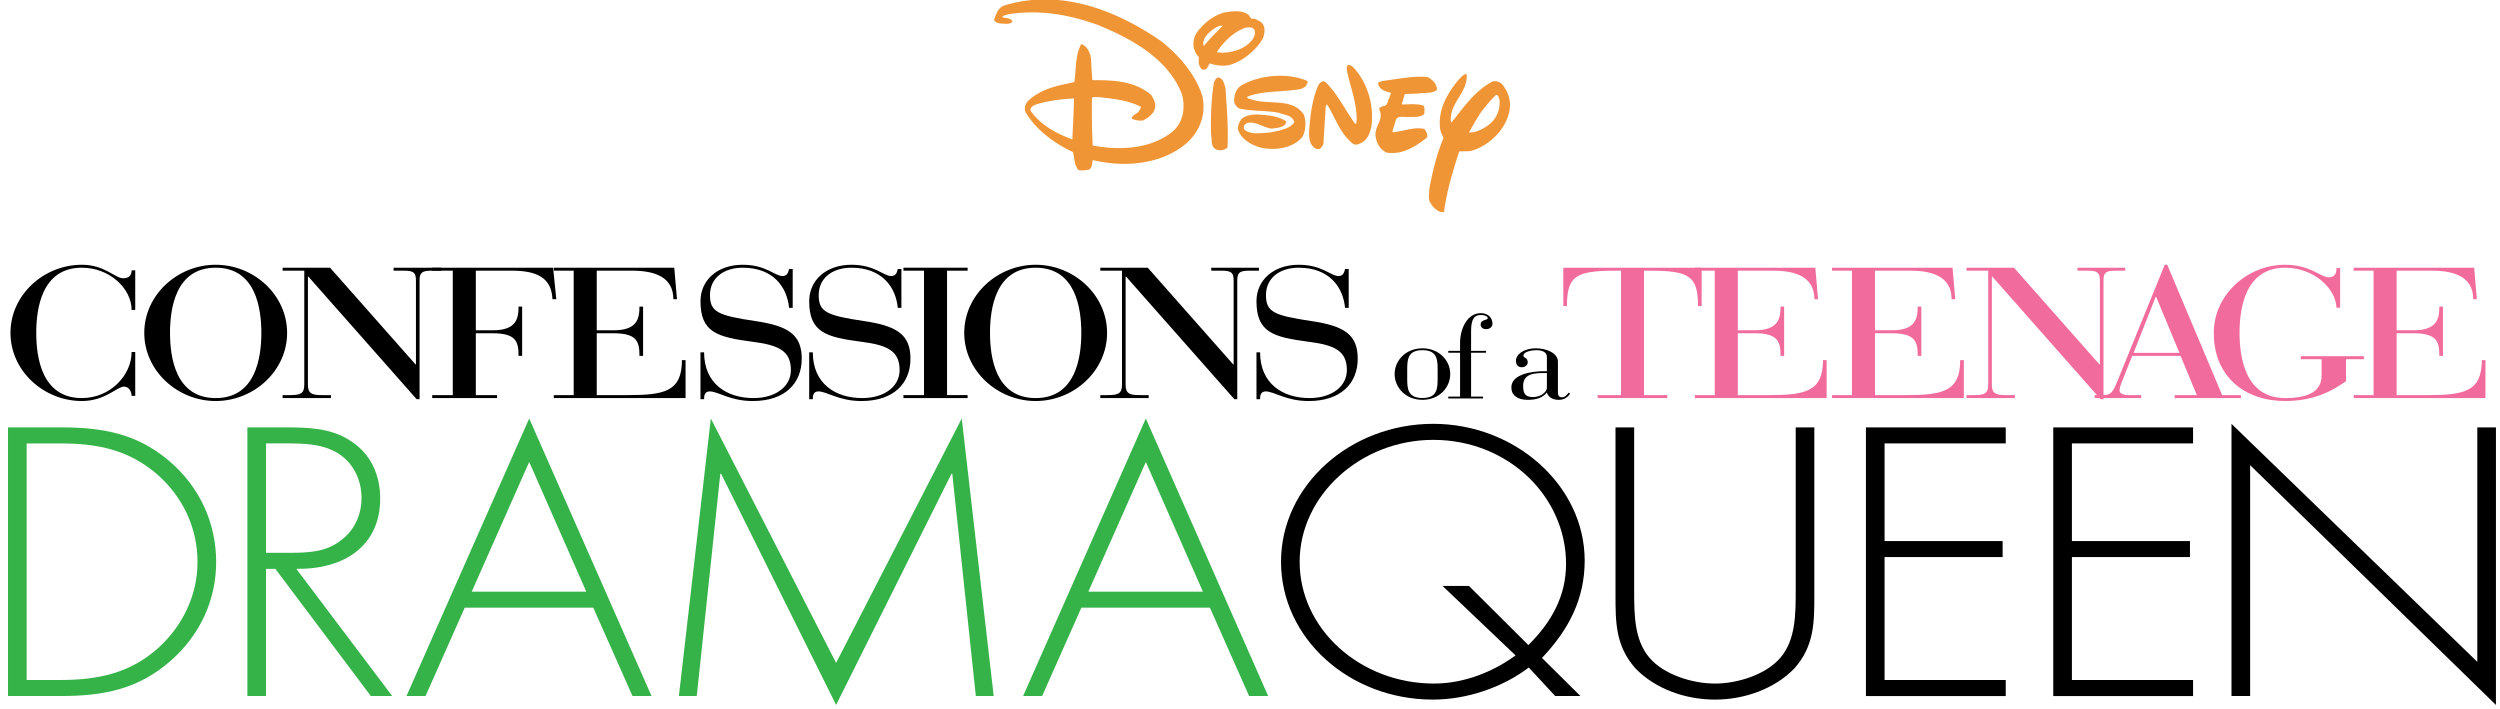 <svg width="2380.474" height="675.042" viewBox="0 0 629.834 178.605" xmlns="http://www.w3.org/2000/svg"><path d="M987.98 1278.877h-.352c0 2.07-2.131 4.105-4.835 4.105-3.911 0-4.438-3.98-4.438-6.338 0-2.36.527-6.338 4.438-6.338 2.77 0 4.835 2.233 4.835 4.483h.352v-4.266h-.352c0 .36-.22.9-.747.9-.66 0-1.823-1.404-4.088-1.404-3.713 0-6.944 2.934-6.944 6.625s3.23 6.625 6.944 6.625c2.242 0 3.209-1.314 4.023-1.314.615 0 .812.343.812.774h.352zm7.824 4.392c3.714 0 6.944-2.934 6.944-6.625s-3.23-6.625-6.944-6.625-6.945 2.934-6.945 6.625 3.23 6.625 6.945 6.625m0-12.963c3.91 0 4.439 3.979 4.439 6.338s-.528 6.338-4.44 6.338-4.44-3.98-4.44-6.338c0-2.36.528-6.338 4.44-6.338" style="fill:#000;fill-opacity:1;fill-rule:nonzero;stroke:none" transform="matrix(2.591 0 0 -2.591 -2525.786 3391.651)"/><path d="M1004.814 1282.118h-.044v-10.497c0-.864.35-1.026 1.363-1.026h.878v-.29h-4.703v.29h.747c1.01 0 1.362.162 1.362 1.026v11.072h-2.11v.289h4.616l8.307-9.4h.044v8.139c0 .738-.175.972-1.143.972h-1.032v.289h4.636v-.29h-.967c-.966 0-1.142-.233-1.142-.971v-11.522h-.286z" style="fill:#000;fill-opacity:1;fill-rule:nonzero;stroke:none" transform="matrix(2.591 0 0 -2.591 -2525.786 3391.651)"/><path d="M1018.856 1282.693h-2v.289h11.757l.308-3.061h-.373c-.088 2.106-1.54 2.772-3.957 2.772h-3.494v-5.796h1.649c2.286 0 2.505 1.133 2.505 2.304h.35v-4.79h-.35c0 1.369-.22 2.197-2.527 2.197h-1.627v-6.013h2.066v-.29h-6.307v.29h2z" style="fill:#000;fill-opacity:1;fill-rule:nonzero;stroke:none" transform="matrix(2.591 0 0 -2.591 -2525.786 3391.651)"/><path d="M1030.613 1282.693h-1.934v.289h11.713l.264-3.061h-.351c0 2.07-1.671 2.772-4 2.772h-3.45v-5.796h1.648c2.286 0 2.505 1.133 2.505 2.304h.352v-4.79h-.352c0 1.369-.22 2.197-2.527 2.197h-1.626v-6.013h3.01c3.56 0 5.274.342 5.274 3.402h.352v-3.691h-12.812v.289h1.934zm12.327-7.939h.353c0-3.026 2.176-4.448 4.813-4.448 2.109 0 3.626 1.099 3.626 2.72 0 1.872-1.187 2.43-3.714 2.754-3.45.45-5.077.918-5.077 3.943 0 2.052 1.649 3.546 4.11 3.546 2.264 0 3.12-1.098 3.867-1.098.506 0 .572.45.638.685h.352v-3.781h-.352c-.198 2.052-1.56 3.907-4.505 3.907-1.868 0-3.186-1.01-3.186-2.665 0-1.621.747-1.981 4.395-2.52 3.208-.47 4.527-1.315 4.527-3.656 0-2.36-1.583-4.122-4.77-4.122-2.196 0-3.362.936-4.174.936-.528 0-.55-.45-.55-.756h-.352zm10.572 0h.352c0-3.026 2.175-4.448 4.813-4.448 2.109 0 3.626 1.099 3.626 2.72 0 1.872-1.187 2.43-3.714 2.754-3.451.45-5.077.918-5.077 3.943 0 2.052 1.649 3.546 4.11 3.546 2.263 0 3.12-1.098 3.867-1.098.505 0 .572.45.638.685h.35v-3.781h-.35c-.198 2.052-1.561 3.907-4.505 3.907-1.868 0-3.186-1.01-3.186-2.665 0-1.621.746-1.981 4.394-2.52 3.209-.47 4.528-1.315 4.528-3.656 0-2.36-1.583-4.122-4.77-4.122-2.197 0-3.362.936-4.175.936-.527 0-.55-.45-.55-.756h-.351z" style="fill:#000;fill-opacity:1;fill-rule:nonzero;stroke:none" transform="matrix(2.591 0 0 -2.591 -2525.786 3391.651)"/><path d="M1064.676 1282.693h-2v.289h6.24v-.29h-2v-12.097h2v-.29h-6.24v.29h2z" style="fill:#000;fill-opacity:1;fill-rule:nonzero;stroke:none" transform="matrix(2.591 0 0 -2.591 -2525.786 3391.651)"/><path d="M1075.533 1283.269c3.713 0 6.944-2.934 6.944-6.625s-3.231-6.625-6.944-6.625c-3.715 0-6.946 2.934-6.946 6.625s3.23 6.625 6.946 6.625m0-12.963c3.91 0 4.438 3.979 4.438 6.338s-.527 6.338-4.438 6.338c-3.913 0-4.44-3.98-4.44-6.338 0-2.36.527-6.338 4.44-6.338" style="fill:#000;fill-opacity:1;fill-rule:nonzero;stroke:none" transform="matrix(2.591 0 0 -2.591 -2525.786 3391.651)"/><path d="M1084.323 1282.118h-.044v-10.497c0-.864.35-1.026 1.36-1.026h.88v-.29h-4.702v.29h.748c1.01 0 1.362.162 1.362 1.026v11.072h-2.11v.289h4.615l8.307-9.4h.044v8.139c0 .738-.176.972-1.142.972h-1.033v.289h4.636v-.29h-.966c-.967 0-1.143-.233-1.143-.971v-11.522h-.285zm12.679-7.364h.352c0-3.026 2.176-4.448 4.813-4.448 2.109 0 3.625 1.099 3.625 2.72 0 1.872-1.186 2.43-3.714 2.754-3.45.45-5.076.918-5.076 3.943 0 2.052 1.649 3.546 4.11 3.546 2.263 0 3.12-1.098 3.867-1.098.506 0 .572.45.638.685h.352v-3.781h-.352c-.197 2.052-1.561 3.907-4.504 3.907-1.87 0-3.188-1.01-3.188-2.665 0-1.621.748-1.981 4.395-2.52 3.21-.47 4.527-1.315 4.527-3.656 0-2.36-1.582-4.122-4.77-4.122-2.196 0-3.361.936-4.174.936-.527 0-.55-.45-.55-.756h-.351zm26.478-30.648c-2.568-1.941-6.004-3.118-9.327-3.118-8.12 0-14.764 5.959-14.764 13.406 0 7.415 6.72 13.408 14.802 13.408 7.967 0 14.725-5.993 14.725-13.303 0-3.673-1.51-6.686-4.153-9.457l3.738-3.707h-2.453zm-.038 2.182c2.265 2.252 3.662 4.78 3.662 7.899 0 6.547-5.625 12.056-12.913 12.056-7.061 0-12.99-5.405-12.99-11.85 0-6.545 5.89-11.846 13.065-11.846 2.87 0 5.702 1.109 7.93 2.736l-7.1 6.756h2.568zm25.993 21.167h1.81v-16.282c0-2.668 0-4.954-1.924-7.137-1.926-2.008-4.871-3.048-7.74-3.048-2.871 0-5.816 1.04-7.741 3.048-1.927 2.183-1.927 4.469-1.927 7.137v16.282h1.814v-15.797c0-2.356 0-4.85 1.472-6.582 1.397-1.663 4.192-2.53 6.382-2.53s4.984.867 6.38 2.53c1.474 1.732 1.474 4.226 1.474 6.582zm8.64-1.559v-9.491h11.479v-1.56h-11.48v-11.951h11.782v-1.56h-13.594v26.12h13.594v-1.558zm59.445-25.427-23.901 23.314v-22.448h-1.812v26.467l23.902-23.142v22.795h1.812zm-41.23 25.427v-9.491h11.478v-1.56h-11.478v-11.951h11.78v-1.56h-13.593v26.12h13.594v-1.558z" style="fill:#000;fill-opacity:1;fill-rule:nonzero;stroke:none" transform="matrix(2.591 0 0 -2.591 -2525.786 3391.651)"/><path d="M975.609 1267.455h5.136c4.153 0 7.438-.624 10.572-3.291 2.983-2.564 4.532-6.063 4.532-9.804 0-3.603-1.511-7.032-4.381-9.561-3.134-2.771-6.494-3.464-10.723-3.464h-5.136zm5.098-24.561c3.738 0 6.834.693 9.553 3.15 2.416 2.219 3.776 5.199 3.776 8.316 0 3.326-1.436 6.444-4.116 8.695-2.72 2.253-5.663 2.84-9.213 2.84h-3.285v-23.001zm32.261-1.559h-2.077l-9.288 12.367h-.907v-12.367h-1.812v26.12h3.549c2.303 0 4.569-.035 6.495-1.316 2.038-1.316 2.869-3.396 2.869-5.613 0-4.538-3.435-6.894-8.156-6.824zm-9.97 13.926c1.776 0 3.55.069 4.986 1.212 1.359 1.005 2 2.564 2 4.123 0 1.94-.981 3.88-3.02 4.712-1.511.658-3.436.588-5.097.588h-1.171v-10.635zm17.02-5.336-3.812-8.59h-1.851l11.932 26.986 11.894-26.986h-1.85l-3.814 8.59zm6.269 14.17-5.588-12.61h11.138zm53.689-14.17-3.814-8.59h-1.851l11.933 26.986 11.895-26.986h-1.851l-3.814 8.59zm6.268 14.17-5.59-12.61h11.14zm-18.82-1.143h-.076l-11.22-22.483-11.183 22.483h-.075l-2.291-21.617h-1.738l3.107 26.986 12.18-23.765 12.217 23.765 3.107-26.986h-1.737z" style="fill:#35b348;fill-opacity:1;fill-rule:nonzero;stroke:none" transform="matrix(2.591 0 0 -2.591 -2525.786 3391.651)"/><path d="M1113.14 1275.144c1.645 0 2.703-1.207 2.703-2.505s-1.058-2.505-2.703-2.505-2.704 1.207-2.704 2.505 1.059 2.505 2.704 2.505m1.478-2.065c0 .98-.051 1.884-1.478 1.884s-1.48-.903-1.48-1.884v-.88c0-.983.052-1.886 1.48-1.886s1.478.903 1.478 1.886z" style="fill:#000;fill-opacity:1;fill-rule:nonzero;stroke:none" transform="matrix(2.591 0 0 -2.591 -2525.786 3391.651)"/><path d="M1116.799 1274.716h-1.147v.179h1.147v.779c0 1.41.728 2.89 2.002 2.89.79 0 1.148-.508 1.148-1.027 0-.271-.216-.53-.612-.53-.382 0-.536.236-.536.45 0 .52.689.384.689.622 0 .169-.293.305-.637.305-.612 0-.983-.305-.983-1.558v-1.931h1.454v-.18h-1.454v-4.266h1.162v-.181h-3.38v.18h1.147zm9.514-3.838c0-.214.037-.497.382-.497.294 0 .47.215.663.452l.14-.09c-.241-.373-.574-.61-1.122-.61-.6 0-1.033.305-1.122.7h-.025c-.433-.508-1.008-.7-1.85-.7-.994 0-1.593.44-1.593 1.208 0 1.263 1.899 1.58 3.213 1.58h.242v1.388c0 .53-.561.654-1.045.654-.371 0-1.237-.124-1.237-.53 0-.271.42-.147.42-.654 0-.271-.255-.475-.585-.475-.358 0-.562.249-.562.633 0 .575.688 1.207 1.964 1.207.969 0 2.117-.44 2.117-1.308zm-1.288 1.862c-.932 0-2.092-.023-2.092-1.23 0-.632.116-1.106.93-1.106.958 0 1.378.632 1.378.858v1.478z" style="fill:#000;fill-opacity:1;fill-rule:nonzero;stroke:none" transform="matrix(2.591 0 0 -2.591 -2525.786 3391.651)"/><path d="M1132.444 1282.693h-.462c-3.911 0-4.791-.485-4.791-3.438h-.352v3.727h13.45v-3.727h-.352c0 2.953-.88 3.438-4.77 3.438h-.482v-12.098h2.264v-.29h-6.77v.29h2.265z" style="fill:#f16b9c;fill-opacity:1;fill-rule:nonzero;stroke:none" transform="matrix(2.591 0 0 -2.591 -2525.786 3391.651)"/><path d="M1141.563 1282.693h-1.934v.289h11.713l.265-3.061h-.352c0 2.07-1.67 2.772-4 2.772h-3.45v-5.796h1.648c2.285 0 2.506 1.133 2.506 2.304h.35v-4.79h-.35c0 1.369-.221 2.197-2.527 2.197h-1.627v-6.013h3.01c3.56 0 5.275.342 5.275 3.402h.352v-3.691h-12.813v.289h1.934zm13.34 0h-1.934v.289h11.714l.263-3.061h-.352c0 2.07-1.67 2.772-4 2.772h-3.45v-5.796h1.648c2.286 0 2.505 1.133 2.505 2.304h.352v-4.79h-.352c0 1.369-.22 2.197-2.527 2.197h-1.626v-6.013h3.012c3.559 0 5.273.342 5.273 3.402h.353v-3.691h-12.813v.289h1.934zm13.647-.575h-.044v-10.497c0-.864.352-1.026 1.362-1.026h.879v-.29h-4.703v.29h.748c1.01 0 1.362.162 1.362 1.026v11.072h-2.11v.289h4.615l8.308-9.4h.043v8.139c0 .738-.175.972-1.143.972h-1.032v.289h4.637v-.29h-.967c-.967 0-1.143-.233-1.143-.971v-11.522h-.285z" style="fill:#f16b9c;fill-opacity:1;fill-rule:nonzero;stroke:none" transform="matrix(2.591 0 0 -2.591 -2525.786 3391.651)"/><path d="M1186.856 1274.412h-4.704l-.9-2.27c-.154-.36-.33-.791-.33-1.098 0-.251.264-.45.967-.45h1.143v-.288h-4.527v.289h.703c.68 0 .966.054 1.385 1.063l4.724 11.61h.242l5.34-12.673h1.824v-.29h-6.438v.29h2.153zm-2.374 5.742h-.044l-2.153-5.454h4.46z" style="fill:#f16b9c;fill-opacity:1;fill-rule:nonzero;stroke:none" transform="matrix(2.591 0 0 -2.591 -2525.786 3391.651)"/><path d="M1200.568 1274.087h-2.022v.289h6.133v-.29h-1.737v-2.141c-.747-.486-2.593-1.926-5.912-1.926-3.933 0-6.944 2.376-6.944 6.625 0 3.69 3.23 6.625 6.944 6.625 2.418 0 3.494-1.224 4.219-1.224.66 0 .77.45.77.9h.352v-3.852h-.352c-.088 1.925-2.242 3.889-4.99 3.889-3.911 0-4.438-3.98-4.438-6.338 0-2.322.527-6.338 4.439-6.338 2.11 0 3.538.559 3.538 2.197z" style="fill:#f16b9c;fill-opacity:1;fill-rule:nonzero;stroke:none" transform="matrix(2.591 0 0 -2.591 -2525.786 3391.651)"/><path d="M1205.623 1282.693h-1.934v.289h11.713l.263-3.061h-.351c0 2.07-1.67 2.772-4 2.772h-3.45v-5.796h1.649c2.285 0 2.505 1.133 2.505 2.304h.35v-4.79h-.35c0 1.369-.22 2.197-2.527 2.197h-1.627v-6.013h3.01c3.56 0 5.275.342 5.275 3.402h.353v-3.691h-12.813v.289h1.934z" style="fill:#f16b9c;fill-opacity:1;fill-rule:nonzero;stroke:none" transform="matrix(2.591 0 0 -2.591 -2525.786 3391.651)"/><path d="M1088.174 1298.869c-.692-.274-1.386-.619-1.979-1.216-.198-.246-.346-.644-.222-.992 1.013-1.785 2.892-3.124 4.649-3.942.124-.62.124-1.292.52-1.735.345-.1.716 0 .987.025.373.147.323.62.398.94 3.018-.718 6.331-.445 8.754 1.339 1.582 1.191 2.326 2.977 1.904 4.91-.668 2.06-2.224 3.92-4.029 5.332-4.328 2.977-9.747 5.133-15.236 3.447-.619-.224-.792-.867-.991-1.413.25-.422.842-.322 1.287-.373.148.05.52.025.47.3-.246.346-.668.198-.939.37.072.174.321.148.495.25 3.116.52 6.133-.05 8.828-1.042 3.091-1.265 6.702-3.174 8.088-6.597.42-1.29.222-2.852-.89-3.77-2.101-1.688-5.095-1.835-7.741-1.339a70 70 0 0 0-.073 4.589c.122.223.345.072.567.123 1.46-.149 2.92-.298 4.182-.943 0-.198-.124-.322-.198-.447-.199-.296-.693-.345-.668-.72a2.24 2.24 0 0 1 1.064-.172c.445.224 1.038.62 1.162 1.142.15.52-.1.941-.348 1.339-1.533 1.338-3.634 1.462-5.639 1.438l-.098.075-.121 2.056c-.075.546-.37 1.192-.942 1.39-.593-1.093-.495-2.456-.668-3.697-.864-.197-1.729-.346-2.571-.668l.593-1.117c.642.099 1.26.15 1.93.2 0-1.34-.1-2.629-.148-3.993-1.486.546-3.044 1.339-4.058 2.777-.098.297.247.522.47.596.57.197 1.187.321 1.806.42l-.593 1.117m16.147.669c.1.15.175.399.398.447.494-.073.594-.62.717-1.041.123-1.934.295-3.77.195-5.779-.27-.223-.617-.32-.963-.223-.716.15-.518 1.018-.643 1.588-.024 1.71.023 3.398.296 5.008m-1.484 2.433c-.542.544-.642 1.362-.37 2.056.174.323.37.597.618.845l.718-.571a2.5 2.5 0 0 1-.445-.596c-.048-.197-.175-.496 0-.643.52.67 1.212 1.313 1.804 1.957-.148 0-.344-.024-.494-.1a3.5 3.5 0 0 1-.865-.618l-.718.572c.594.668 1.411 1.19 2.177 1.412.791.15 1.732.273 2.4-.198l.295-.396c.372.049.62-.15.892-.298.519-.373.42-1.092.222-1.612-.421-.744-1.114-1.44-1.855-1.935l-.494.843c.222.098.445.2.666.348.471.347 1.016.844.892 1.488-.124.42-.57.322-.892.298-1.111-.372-2.15-1.364-2.793-2.382.718-.125 1.434 0 2.127.248l.494-.843a5 5 0 0 0-1.286-.619c-.668-.2-1.41-.075-2.028.123-.098-.123-.247-.644-.57-.62-.223 0-.32.124-.47.522-.049.148-.025.62-.025.72m4.527-6.524a.49.49 0 0 1-.123-.496c.619-.62 1.705-.346 2.523-.323.841.174 1.976.348 2.35.993-.127.694-.915.694-1.46.916-1.236.248-2.622.149-3.86.422-.245.1-.444.398-.517.644-.025.696.197 1.34.814 1.663 1.758.968 4.379 1.189 6.26.396.172-.15-.026-.297-.052-.446-.32-.421-.838-.397-1.333-.471-1.485-.174-3.092-.1-4.428-.645.024-.223.322-.198.469-.273 1.682-.544 3.959.198 5.046-1.463.272-.67.175-1.71-.174-2.207-.939-1.041-2.448-1.264-3.833-1.041-.965.223-2.027.768-2.4 1.81-.023.397.148.768.373 1.04.791.598 1.83.398 2.794.3.546-.099 1.212-.3 1.51-.547 0-.198 0-.571-1.239-.694-.741-.125-1.902.941-2.72.422m7.123 3.819c.149.221.396.446.668.271 1.237-1.214 1.906-2.726 2.894-4.066.198.024.073.248.147.372 0 1.76-.642 3.25-.964 4.885 0 .174-.023.398.148.472.445-.025.743-.546.99-.844 1.015-1.462 1.484-3.223 1.262-5.108-.147-.643-.37-1.364-1.064-1.66-.224-.125-.519-.201-.743-.05-1.286 1.04-1.705 2.53-2.523 3.845l-.122-.25-.223-3.595c-.073-.223-.25-.497-.47-.522-.322-.023-.594.249-.74.522-.349.768-.1 1.786-.05 2.654.149 1.067.346 2.132.79 3.075m5.911-2.432c-.072.248.249.298.397.372.42-.024.395.522.569.77l.171.518c-.493.126-1.136.25-1.26.895 0 .197.27.147.396.247 1.433.174 2.868.497 4.377.397.495-.223.988-.72.94-1.265-.445-.37-1.137-.247-1.733-.346l-1.383-.05-.297-.966.072-.049c.669 0 1.435.1 2.054-.125.15-.222.049-.546.072-.792-.369-.348-.913-.298-1.458-.298-.445-.073-1.213.222-1.336-.373l-.32-1.065.047-.049c1.041.075 2.028.545 3.066.322.175-.222.37-.57.25-.843-1.139-.893-2.376-1.686-3.91-1.464-.64.272-1.013.968-1.087 1.637-.099.942.84 1.588.371 2.53m8.584.717c-.566-.645-1.062-1.34-1.582-1.96-.098.198-.05.348-.05.572.15 1.536 1.708 2.553 1.535 4.14-.323.026-.518-.322-.742-.496-1.138-1.388-2.077-2.952-1.832-4.86.05-.298.248-.595.321-.869-.641-1.512-1.038-3.174-1.358-4.834 0-.447-.148-.943.025-1.34.246-.52.814-1.091 1.384-1.017.271 2.06.865 3.993 1.484 5.902l1.04.025c1.703.396 3.437 2.008 3.807 3.769.248 1.016-.049 1.984-.692 2.753-.246.224-.568.346-.914.247-.916-.47-1.708-1.189-2.425-2.033l1.287-.967c.445.57.891 1.141 1.46 1.687.246.048.27-.274.346-.423.097-.94-.225-1.76-.915-2.38-.595-.472-1.287-.844-2.054-.844.372.646.742 1.316 1.163 1.96z" style="fill:#f09535;fill-opacity:1;fill-rule:nonzero;stroke:none;stroke-width:1.216" transform="matrix(2.591 0 0 -2.591 -2555.449 3387.766)"/></svg>